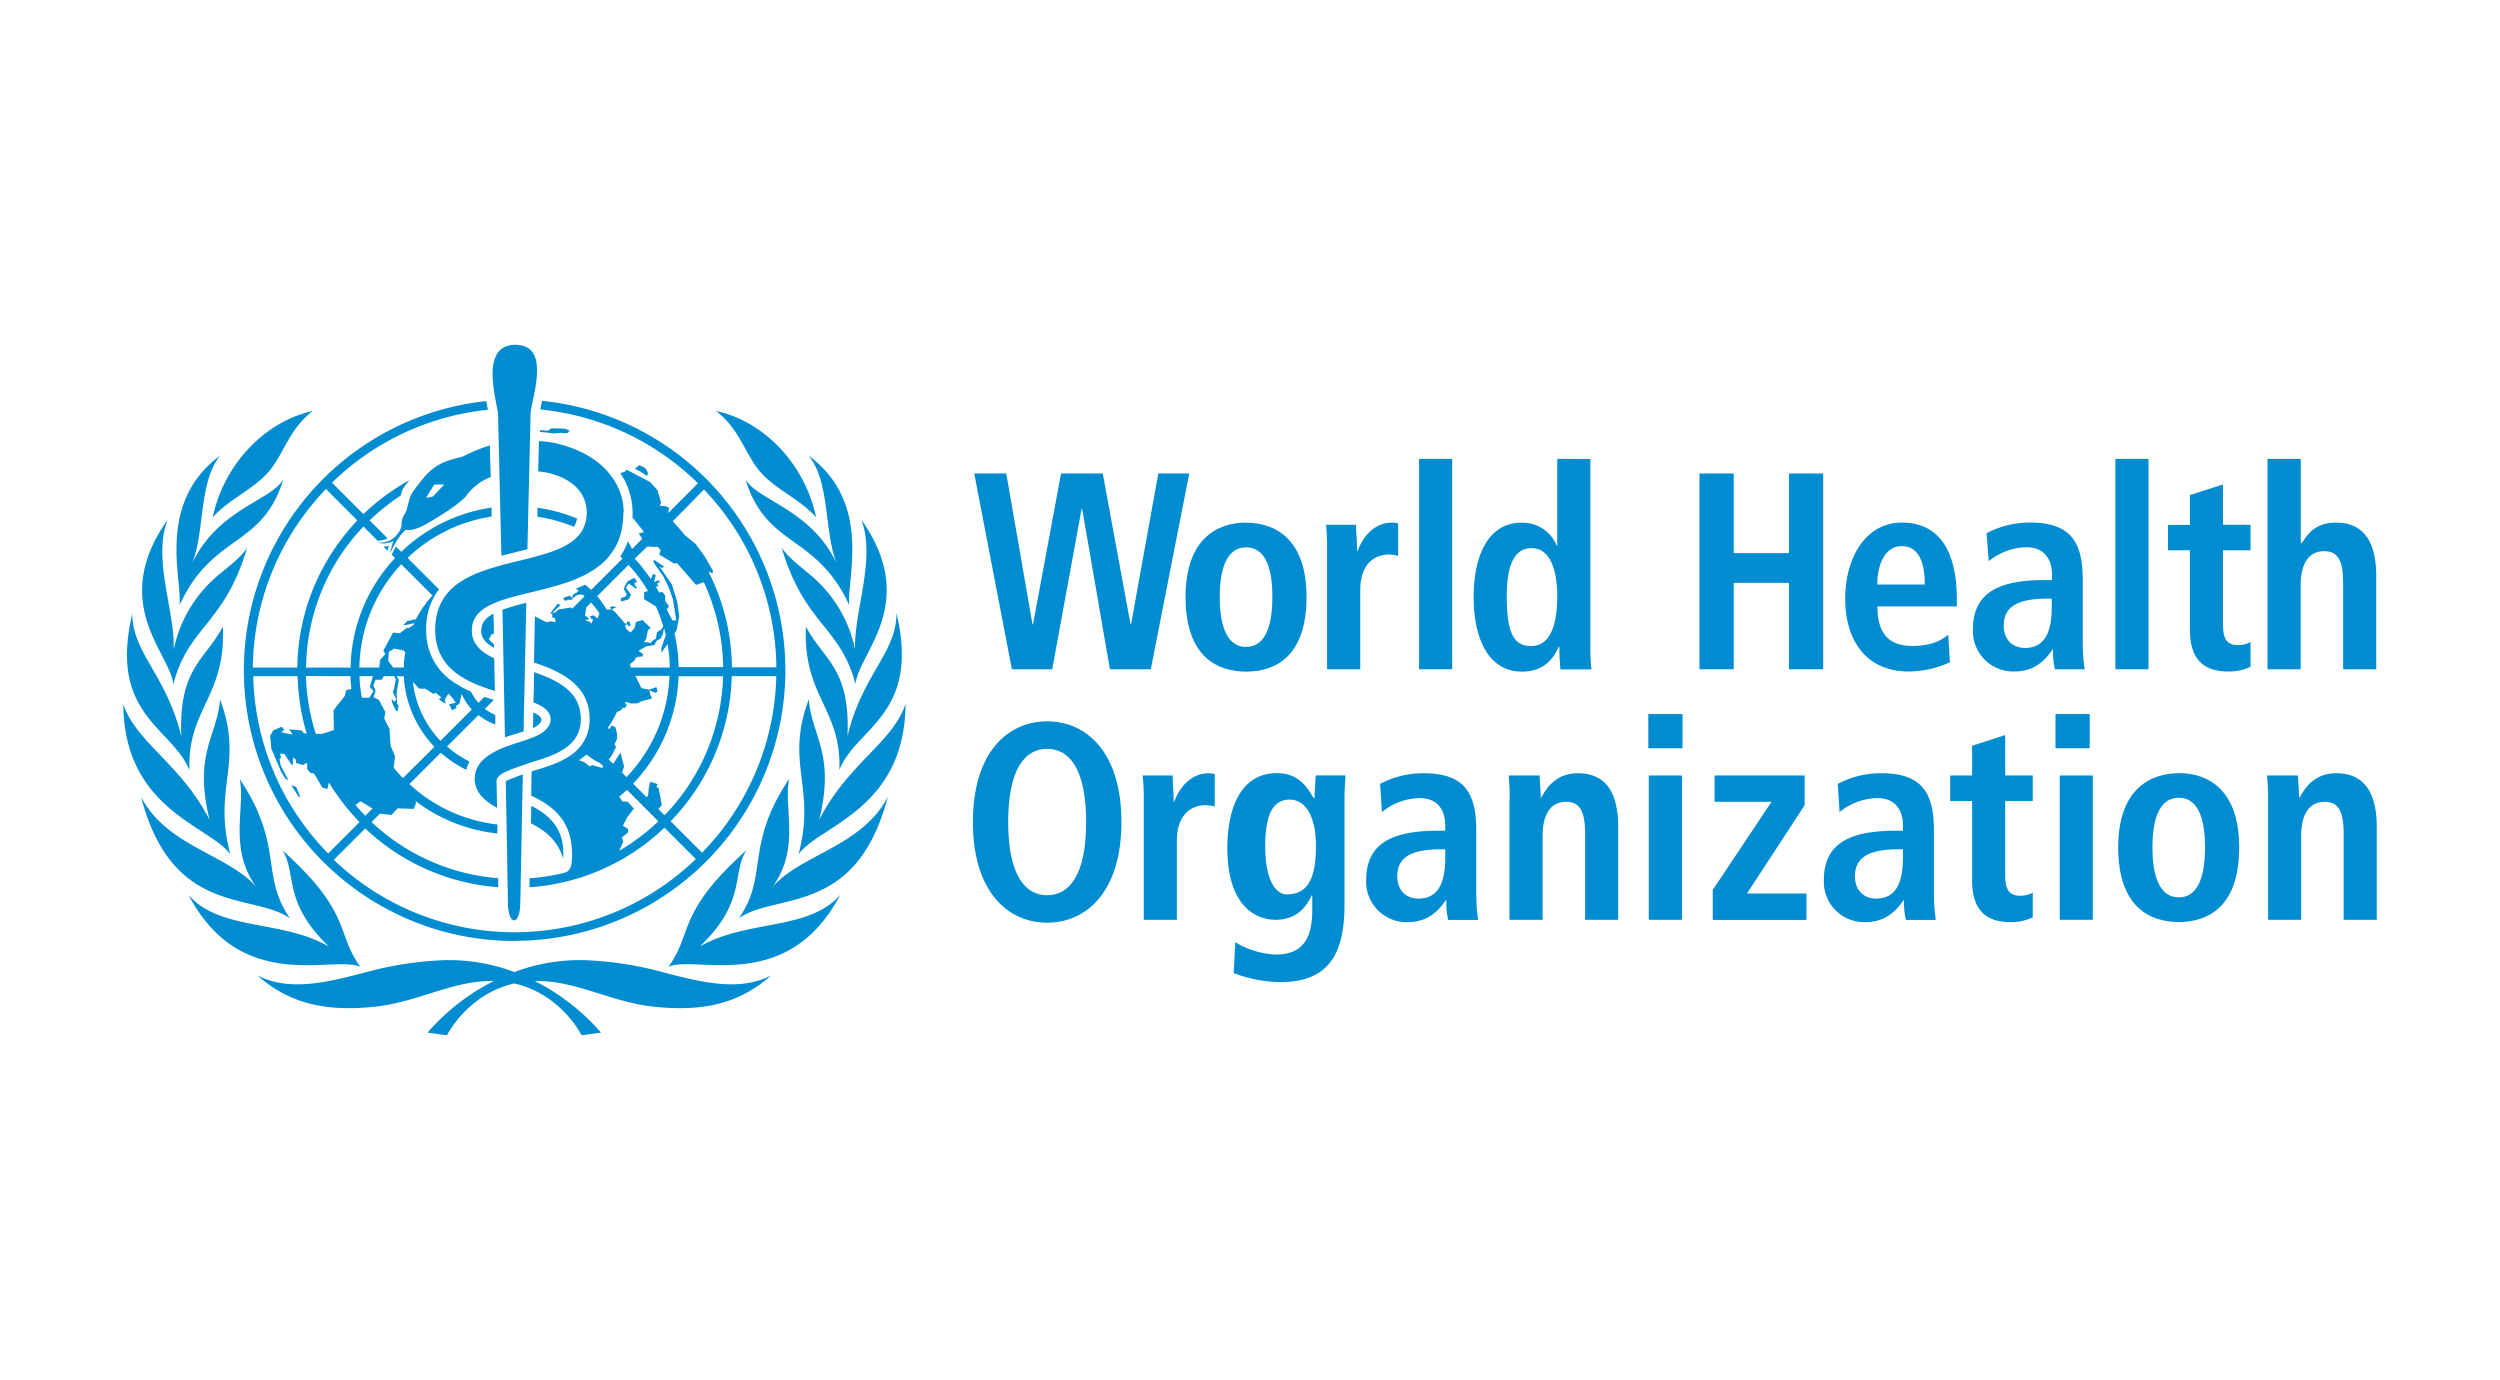 <svg id="Layer_1" data-name="Layer 1" xmlns="http://www.w3.org/2000/svg" viewBox="0 0 557.2 307.6"><defs><style>.cls-1{fill:#008cd0;}</style></defs><path class="cls-1" d="M107.25,140.53c0,1.67,1,2.84,2.86,3.85,0,0,0-.28,0-.74l-1.15-1.16.61-1.11.5-.14c0-1.95-.08-4.11-.09-4.42h-.09c-1.69.93-2.62,2.08-2.62,3.71M66.72,177.79l.12-.45L66,175.4,64.89,175Zm71.68-44.47,0,.77,1.72-.52.53-1L139.5,131l.63-.95,1.61,1.14.29-.23-.32-.23-.36-.69.66-.38-.65-.85-1.5.77-.53.91-.3.82.67,1.11-.25.53Zm6-28-.6-1-1.29-.65-1,.77,1.29.69,1.45,1Zm-29.7,104.37a60.33,60.33,0,0,0,6.12-120.35c0,.11,0,.23-.08.34-.12.59-.23,1.12-.31,1.59a58.23,58.23,0,0,1,35.13,16.44l-6.66,6.66.25-1.17-.87-.39-1.2-.07.26-.77-.81-2.72-1.65-1.82-5.21-2.75-.44.48-1,.28a15.57,15.57,0,0,1,2.76,8.74c0,.4,0,.8,0,1.18l2.58,3.24-1.21.29.79,1.2-2.27,2.27-.91-1.74a15.33,15.33,0,0,1-1.73,3.4c.17.16.35.31.51.47l-7,7c-.43-.41-.87-.79-1.32-1.17-.68.31-1.36.6-2.06.87l.6.46-.36.36-.82.46-.3.82-.51-.51-1.48.49.4.65,1-.27.67.05,0-.36.51-.25.16-.31.92-.26.71,0c.14.13.29.25.42.38l-2.78,2.78-.2-.3-2.91.49-.64.64-.64.08,1.8-1.73-.64-.32-1.69,2.25.5-.05,0,.83.61.23.13.89-1-.2-1.06.19-2.55-1.31-.21,10.29c6,2,12.41,5,12.41,12.63a9.47,9.47,0,0,1-4.33,8.11h0l-.13.09h0l-.2.13c-2.43,1.61-5.56,2.47-8.28,3.32,0,0-.08,5.38-.08,5.38,4.32,2.14,9.56,5.27,9.07,14.2-.05,2.19-.91,2.8-1.64,3h0a45.73,45.73,0,0,1-7.81,1.23c0,.69,0,1.36,0,2a48.22,48.22,0,0,0,30.07-13.28l7,7a58.27,58.27,0,0,1-80.69.17l7-7a48.25,48.25,0,0,0,29.64,13.1c0-.6,0-1.26,0-2a46.38,46.38,0,0,1-28.23-12.53l1.87-1.87,2.57.29,1.36-1.47,3.58.13.53-1.24-.12-.53a36.36,36.36,0,0,0,18.26,7.24c0-.76,0-1.43,0-2a34.51,34.51,0,0,1-19.61-9l7-7a24.92,24.92,0,0,0,5.68,3.82,7.32,7.32,0,0,1,.71-1.85,22.65,22.65,0,0,1-5-3.35l7-7a13,13,0,0,0,3.75,2.09c0-.7,0-1.43,0-2.11a11.71,11.71,0,0,1-2.32-1.37l2-2c-.7-.21-1.4-.43-2.1-.67l-1.32,1.33a10.85,10.85,0,0,1-1.68-2.5,22.62,22.62,0,0,1-3.47-1.86A13.51,13.51,0,0,1,95,140.41a14.27,14.27,0,0,1,2.84-9.06l-7-7a34.62,34.62,0,0,1,18.72-9.22c0-.67,0-1.34,0-2A36.59,36.59,0,0,0,89.43,123l-1.18-1.18c-.27.46-.58,1.07-.94,1.82l.74.75a36.45,36.45,0,0,0-9.91,24.4H68.22A46.36,46.36,0,0,1,81,117.35l3.15,3.15a3.27,3.27,0,0,0,.44,0,4.7,4.7,0,0,0,1.79-.52l-4-4a47.65,47.65,0,0,1,6.9-5.51,13,13,0,0,1,.49-1.46,23.42,23.42,0,0,1,1.51-2A48.75,48.75,0,0,0,81,114.58l-7-7a58.19,58.19,0,0,1,34.75-16.25c0-.24-.08-.43-.08-.43-.09-.46-.19-1-.29-1.5a60.33,60.33,0,0,0,6.3,120.33Zm13-41.68v0l0,0Zm29.2-58.91a58.13,58.13,0,0,1,16.14,39.64h-9.91A48.11,48.11,0,0,0,158,127.61l.09-.18.69.36.16-.52-1.78-3.11-2.1-2.91-2.46-2c-.84-1.06-1.73-2.08-2.66-3.06Zm-12.62,12.71,2.38.1.57.69-.29,1,3.31,2,.65-.08,4.23,4.84,1.73-.6a46.1,46.1,0,0,1,4.31,18.92h-9.92a36.77,36.77,0,0,0-.92-7.54l.45-.61.61-3.11-.46-3.33-1.19-3.84-2.77-4,.67.36.34-.34-2.22-1.51-.15.5,2.22,3.17,1.26,2.6.9,2.58.28,1.73.46,2.92-.83.06s-1-1.78-1.25-2.52l.44-.67-.84-1.21v-1.21l-.61-.76-.75.1c-.27-.51-.55-1-.84-1.49l.53.28.14-.15-.28-.62.64-.36-.29-.37-1,.37.35-1.51-.56-.32-.52,1.2a36.28,36.28,0,0,0-3.6-4.58Zm-2,23.24,1.78-1,1.82-.29.4-.88,1-.61.39-.85L148,140c.15.52.28,1,.4,1.56l-1,2.87,0,1,1.4-1.86a34.44,34.44,0,0,1,.49,5.21h-8.69l-.2-.75,1-.8.2-.49.44-.32,1.17-.12.12-.53Zm-11.9-6.82.89-.21,0-.21-.89-.59.3-1.87,1.06-1.06a21.46,21.46,0,0,1,1.85,2.39l-.37,1.15-1-.69-.74.2.36.68h.37l-.4,1-.29-.4Zm3.8,32.92-2.14-.61-.65.24-1.21-.93-1.14-.41c.57-.4,1.11-.83,1.64-1.27l1.76,1.24,1.35.71.67.67Zm-1.09-38.25,7-7a34,34,0,0,1,4.34,5.83l-.87.24,0,1.56,2.64,1.66a35.56,35.56,0,0,1,1.64,4.43l-.46.68-.95.6-.24,1.45-.65.37-.54.64-.55-.2-1,0,.56-.77.4-2,.65-.41-1.9-1.81-1.41.48-.32,1.33-.89,1-.93-.77-.33-.81.53-.33.29.54.44-.16-.19-.89-.62,0,0,.36-.4.08-2.18-2.54-.74-.57.29-.3.66-.23-.61-.24s-.77.17-.86.17l.43.55-1.1,0A26,26,0,0,0,133.14,132.93Zm3.57,37.33-1-.95.73-.95.92-1.86-.36-.53.61-1.38-.07-1.24-.37-1.29-.86-.31-.32.73-.52-.14a23.18,23.18,0,0,0,2.07-3.62l.9-.39.5-.67.24.28.6-.72-.48-.61.44-.12.81.32,1.53,0,.93-.48,2.42-.64-.46-.81-.15-1,1.3.57.48-.29-.24-1-1.6.6-1.75-.36-1.33-2.73h7.58a34.46,34.46,0,0,1-9.57,22.56l-1-1,.45-1.39-.81-3.06Zm1.34,19.34.94-2-.37-.89L140,185.5v-.73l-1.17-.73,1-1.93,1.45-1.9-1.45-1.57H138.7l-.68-1.09c.59-.49,1.16-1,1.72-1.5l7,7A46.83,46.83,0,0,1,138.05,189.6Zm8.74-9.27.77-.86-.73-3.83-.51-.2.31-.65-1.65-.53-.32,1.38-.17,1.73-.34.32-3-3a36.49,36.49,0,0,0,10.14-23.94h9.92a46.33,46.33,0,0,1-13.05,31Zm2.73,2.74a48.28,48.28,0,0,0,13.63-32.34h9.92a58.17,58.17,0,0,1-16.54,39.34Zm-59.67-9.61c-.72-.75-1.41-1.52-2.06-2.32l.31-2.51-1-2.41-.25-3.76-1.17-2.29.25-1.42L84.46,156l-1.24-.61.5-1.45-.52-1.14.51-1.3h1.36l.48-.8h2.31l.37.69-.44,2.35-.28.41.87,1.89-.57.32-.4-.51-.17.19.4,1.13.68,1.31.31,0,.19-1.18-.33-.43,0-.8-.09-1.64.48-2.91-.47-.79H90a24.68,24.68,0,0,0,6.82,15.72Zm-6.56-19.39-.93,1.47H80.75l-.12-.09a33.25,33.25,0,0,1-.51-4.72h3l-.72,2.4Zm3.26-6.8.19-2,1.17-.68L90,145l.32.38a25.42,25.42,0,0,0-.32,3.4H87.63Zm10.07,7.41.49-.25,1.3,1-.56.46,1.46,1-.09-1,.77-1.29.81.86.84,1.19-1.5.34.68,1.36,1-.56-.13-.43.78-.53.46-2.16a12.85,12.85,0,0,0,2.28,3.48l-7,7a22.73,22.73,0,0,1-6.14-13.16l1.43,1.53,1.35,0Zm-7.18-28.93,7,7a25,25,0,0,0-3.72,5.35l-.49,0-1,.31-.34,0-1,1,1.33-.22,1.19-.3-.21.46-1,.64h-.49l-1.55,1.18L87.6,141l-2.16,4,.44.8-1.18,1.3-.18,1.68H80.1A34.42,34.42,0,0,1,89.44,125.75Zm-9.06,52.88,2.22,1.3.47.31-1.62,1.61c-.75-.78-1.47-1.58-2.18-2.41Zm-2.22-27.9c0,1,.12,1.92.22,2.87l-1.21.27-.25,1.24-2.53,3.21.07,4.42-2.6.86-1.42,0a46.55,46.55,0,0,1-2.21-12.89Zm-9.79,12.82-.58-.11-.56-.61-2.78-.25.87,1.17-2.58-.49.68-.62-.63-.62-1.86.81-.67,1.24.26,2.82L62.65,172l1,1.61.59.22-1.62-3.08-.35-1.56.36-.38-.22-.87,1,.13,1.5,2.27.37.15,0-1.65.6.35.14.9,1.57.42.65-.48.23.16,0,1.21.7.85.84.19,1.84,3.11,1.11.31.35-1.45a48.65,48.65,0,0,0,6.83,8.81l-7,7a58.2,58.2,0,0,1-16.7-39.51h9.91A48.43,48.43,0,0,0,68.37,163.55ZM72.65,109l7,7a48.3,48.3,0,0,0-13.39,32.8H56.35A58.17,58.17,0,0,1,72.65,109Zm13.76,13.76a6.84,6.84,0,0,1,.25-1.08,4.74,4.74,0,0,1-1.21.12Zm34.26,37.58c0-.5-.66-1-1.65-1.46h-.18c0,.41,0,2.41-.06,3.39C120,161.68,120.67,161.1,120.67,160.3Zm5.7-63.77L127,96l-1.13-.47-3-.06-.76.53-1.75-.14,0,.42a29.4,29.4,0,0,1,3,.33l1.44-.13Zm2.24,19a36.15,36.15,0,0,0-8.82-2.4c0,.65,0,1.32,0,2a34.55,34.55,0,0,1,8.13,2.24A5.26,5.26,0,0,0,128.61,115.55Zm37.55-8.72c4.68,15.36,15.75,12,23.15,28.08-.78-5.43,5.39-22.71-9.09-33.38,4.85,5.92,3.41,16.9,6.27,24.08C180.89,113.53,168.8,111.54,166.16,106.83ZM60,105c3.34-4,4.48-9.45,9.72-13.4C59,93.92,49.86,103.55,47.41,115.33,50.83,111.35,56.66,109,60,105Zm119.63,34.63c-.73,15.62,8,18.37,7.44,32,3.71-9.53,18.13-12.23,12.73-35,.1,8.72-7.66,13.79-10.91,27.43C189.53,148.8,183.51,147.1,179.63,139.66Zm22.2,17.27c-2.87,8.6-12.81,13.26-19.24,25.8,3.64-14.8-1.75-18.75-2.32-26.84-5.4,14.38,1.71,19.54-2.29,34.51C182.75,183.92,201.63,180.44,201.83,156.93Zm-11.24-12.08a29.23,29.23,0,0,0-10.48-17.09c-3.59-3-4.54-3.77-5.89-5.65,5.14,17.26,13,17.37,16.47,30.41.49-6.77,14.51-18,1.25-36.71C195.36,124.54,190.21,136.52,190.59,144.85ZM55.08,122.11c-1.35,1.88-2.3,2.69-5.89,5.65a29.23,29.23,0,0,0-10.48,17.09c.38-8.33-4.77-20.31-1.35-29-13.26,18.72.76,29.94,1.26,36.71C42,139.48,49.94,139.37,55.08,122.11Zm-5.41,17.55c-3.88,7.44-9.9,9.14-9.26,24.49-3.25-13.64-11-18.71-10.91-27.43-5.4,22.74,9,25.44,12.73,35C41.69,158,50.4,155.28,49.67,139.66Zm97.64,76.91A77.45,77.45,0,0,0,130.23,214a41.39,41.39,0,0,0-15.58,2.65A41.39,41.39,0,0,0,99.07,214,77.45,77.45,0,0,0,82,216.57c-9.39,2.5-17.52,4.44-24.59.86,6.78,6,14.7,8.17,26.14,6.94,9.53-1,17.21-5.79,26.19-5.73h.35a48.17,48.17,0,0,0-14.8,11.51l4.33.59s4.56-9.17,15-11.55c10.48,2.38,15,11.55,15,11.55l4.33-.59a48.17,48.17,0,0,0-14.8-11.51h.35c9-.06,16.66,4.7,26.19,5.73,11.44,1.23,19.36-.92,26.14-6.94C164.83,221,156.7,219.07,147.31,216.57Zm24.95-19c6.2-8.66,2.3-17.72,3.63-24-10,15-4.5,21.45-11.22,31.1,8.17-5.83,26.26-.31,33.2-27.1C192.3,188.54,178.69,190.38,172.26,197.59ZM155.92,211c10.54-10,7.13-16.4,10.44-21.5-15.62,14-11.83,18.32-17.39,26,5.87-2.8,26.56,6.4,38.33-16.12C180.45,207.51,166.23,204.91,155.92,211Zm-75.59,4.52c-5.56-7.7-1.77-12-17.39-26,3.31,5.1-.1,11.52,10.44,21.5-10.31-6.08-24.53-3.48-31.38-11.6C53.77,221.91,74.46,212.71,80.33,215.51Zm-29-25.11c-4-15,3.11-20.13-2.29-34.51-.57,8.09-6,12-2.32,26.84-6.43-12.54-16.37-17.2-19.24-25.8C27.67,180.44,46.55,183.92,51.32,190.4Zm2.09-16.82c1.33,6.29-2.57,15.35,3.63,24-6.43-7.21-20-9.05-25.61-20,6.94,26.79,25,21.27,33.2,27.1C57.91,195,63.4,188.62,53.41,173.58ZM40,134.91c7.41-16.13,18.47-12.72,23.15-28.08-2.64,4.71-14.72,6.7-20.33,18.78,2.86-7.18,1.43-18.16,6.26-24.08C34.6,112.2,40.77,129.48,40,134.91ZM169.3,105c3.34,4,9.17,6.32,12.59,10.3-2.45-11.78-11.55-21.41-22.31-23.7C164.82,95.58,166,101.05,169.3,105Z"/><path class="cls-1" d="M118.33,183.5c3.11,1.57,6,3.74,7.18,7.87.53-6.83-3.3-9.79-7.1-11.79l-.08,3.92"/><path class="cls-1" d="M139,114.21c0-6.2-4.51-13.08-15.53-15.51a24.23,24.23,0,0,0-3.36-.39c0,.94-.07,3.08-.07,3.08,0,.67-.07,3.15-.09,3.69a15.92,15.92,0,0,1,2.12.29c6.41,1.54,8.7,5.21,8.7,8.84,0,5.89-5,8.11-11.22,9.79l-2,.53c-1.88.47-3.82.92-5.72,1.43l-2,.58C102.9,128.63,97,131.94,97,140.41S103.73,152,110.3,154q-.08-3.63-.14-7.28c-2.9-1.35-5-3.15-5-6.16s1.86-4.72,4.71-6a20,20,0,0,1,2-.79c1.63-.56,3.47-1,5.4-1.5l2.05-.49c9.24-2.24,19.61-5.14,19.61-17.54"/><path class="cls-1" d="M105.78,173.42c0,3.39,2.51,5.24,5,6.63,0-.57-.11-5.82-.11-5.91,0-1,1.07-1.67,1.88-2.06a40.43,40.43,0,0,1,4-1.52c.74-.25,1.37-.5,2.08-.72,5-1.51,10.82-3.43,10.82-9.54s-5-8.61-10.41-10.49c0,1.95-.1,4.79-.14,6.75,2.3.9,3.82,2,3.82,3.74,0,2.19-2.34,3.45-4,4.08-.69.27-1.74.62-2,.71-1.33.42-2.77.9-4.11,1.39a18.54,18.54,0,0,0-2,.88c-2.35,1.21-4.78,3-4.77,6.06"/><path class="cls-1" d="M96.48,110.65l-1.55.34,1.86-3L99,108l-2.48,2.63m12.7-11.37a38.7,38.7,0,0,0-6,2.46c-2.17.72-5.22.84-8.37,4.27a45.59,45.59,0,0,0-2.89,3.73c-.95,1.37-1,3.57-1.69,4.75a4,4,0,0,0-.77,2.69l0,0a4.44,4.44,0,0,1-1.16,2.15,4.38,4.38,0,0,1-4.09,1.55c1.44.72,3.42-.28,3.42-.28a25.75,25.75,0,0,0-.76,2.85c1.61-3.65,3.09-5,3.55-5.35.7.16,2.13.1,4.79-1.43,3-1.73,7.53-4.55,8.81-6.33a11.9,11.9,0,0,1,5.33-4C109.28,103.69,109.23,101.29,109.18,99.28Z"/><path class="cls-1" d="M115.39,173c-.29.1-1,.42-1.52.59s-1.14.43-1.14.61.48,26.3.48,26.87c0,5.41,2.76,5.44,2.76,0,0-.38.55-28.45.55-28.45s-.66.21-1.13.38"/><path class="cls-1" d="M112.54,164.34c.86-.3,1.71-.57,2.51-.81l1.66-.53c0-1.65.51-24.49.59-28.64a53.48,53.48,0,0,0-5.31,1.53c.06,3.11.51,26,.55,28.45"/><path class="cls-1" d="M114.84,76.85c-7.74,0-4.45,11.47-3.84,15.21,0,.17.63,25.9.75,31.81,1.17-.31,2.34-.6,3.47-.88l2.33-.58c.12-5.68.69-30.24.71-30.4.46-4,4.51-15.16-3.42-15.16"/><polyline class="cls-1" points="241.19 113.4 241.07 113.4 234.52 149.16 225.53 149.16 217.14 105.53 224.28 105.53 230.12 139.16 230.24 139.16 236.49 105.53 245.78 105.53 251.97 139.16 252.09 139.16 258.16 105.53 265.06 105.53 256.49 149.16 247.38 149.16 241.19 113.4"/><path class="cls-1" d="M277.75,144.16c4.76,0,5.84-5.75,5.84-11.13S282.51,122,277.75,122s-5.9,5.69-5.9,11.06,1.14,11.13,5.9,11.13m0-27.69c6.25,0,13.45,3.43,13.45,16.56,0,13.5-7.2,16.63-13.45,16.63s-13.51-3.13-13.51-16.63C264.24,119.9,271.5,116.47,277.75,116.47Z"/><path class="cls-1" d="M295.78,122.28a45.8,45.8,0,0,0-.23-5.31h6.67c.06,1.93.24,3.93.24,5.87h.11c.9-2.5,3.22-6.37,7.8-6.37a7.67,7.67,0,0,1,1.25.18v7.25a7.56,7.56,0,0,0-2.08-.31c-3,0-6.37,1.94-6.37,7.94v17.63h-7.39V122.28"/><rect class="cls-1" x="316.28" y="102.28" width="7.38" height="46.88"/><path class="cls-1" d="M341.25,144c4.34,0,5.83-4.94,5.83-11,0-6.25-1.67-10.82-5.72-10.82s-5.53,4.19-5.53,10.63c0,7.44,1.13,11.19,5.42,11.19m13.21-41.69v41.38a43.21,43.21,0,0,0,.24,5.5h-6.9a45,45,0,0,1-.24-5h-.18c-1.19,2.75-3.39,5.5-8.16,5.5-7.62,0-10.77-7.63-10.77-16.57,0-10.5,4-16.62,10.6-16.62a8.22,8.22,0,0,1,7.91,5.12h.12V102.28Z"/><polyline class="cls-1" points="378.78 105.53 386.41 105.53 386.41 123.28 398.73 123.28 398.73 105.53 406.35 105.53 406.35 149.16 398.73 149.16 398.73 129.91 386.41 129.91 386.41 149.16 378.78 149.16 378.78 105.53"/><path class="cls-1" d="M429,130.28c0-5.69-1.79-8.56-5.12-8.56-3.87,0-5.47,4.31-5.47,8.56H429m5.6,17.32a22.11,22.11,0,0,1-9.17,2.06c-9.88,0-14.17-7.44-14.17-16.13,0-9.63,4.82-17.06,12.62-17.06,6.61,0,12.26,4.06,12.26,17.19v1.5H418.44c0,5.5,2.08,8.81,7.79,8.81,4.53,0,6.67-1.44,8-2.5Z"/><path class="cls-1" d="M457.31,133.41h-.66c-6.31,0-10.06,1.37-10.06,6.06,0,2.94,1.85,4.94,4.71,4.94,4.4,0,6-3.44,6-9.19v-1.81m-14.53-14.57a20.6,20.6,0,0,1,9.71-2.37c9.52,0,11.72,4.87,11.72,12.94v14.06a41.39,41.39,0,0,0,.42,5.69H458a17.13,17.13,0,0,1-.41-4.38h-.12c-1.85,2.63-4.17,4.88-8.57,4.88a9,9,0,0,1-9.17-9.44c0-8.75,6.79-10.94,16.13-10.94h1.49v-1.19c0-3.18-1.49-6.12-5.72-6.12a13.74,13.74,0,0,0-8.39,3.12Z"/><rect class="cls-1" x="471.48" y="102.28" width="7.38" height="46.88"/><path class="cls-1" d="M488.09,110.34l7.38-2.37v9h6.13v5.68h-6.13v16.69c0,3.44,1.19,4.44,3.33,4.44a5.65,5.65,0,0,0,2.8-.68v5.5a11,11,0,0,1-4.94,1.06c-5.48,0-8.57-2.63-8.57-9.38V122.65h-4.88V117h4.88v-6.63"/><path class="cls-1" d="M505.41,102.28h7.38v18.81H513c1.31-2,3-4.62,7.62-4.62,7,0,9,5.43,9,11.94v20.75h-7.38V129.84c0-4.93-1.19-7-4.23-7-3.87,0-5.24,3.44-5.24,7.57v18.75h-7.38V102.28"/><path class="cls-1" d="M233.39,199.53c4.83,0,8.69-4.31,8.69-16.32s-3.86-16.31-8.69-16.31-8.69,4.31-8.69,16.31,3.87,16.32,8.69,16.32m0-38.76c8.64,0,16.55,6.75,16.55,22.44s-7.91,22.44-16.55,22.44-16.55-6.75-16.55-22.44S224.76,160.77,233.39,160.77Z"/><path class="cls-1" d="M254.92,178.15a45.68,45.68,0,0,0-.24-5.31h6.67c.06,1.94.23,3.94.23,5.87h.12c.9-2.5,3.22-6.37,7.8-6.37a7.83,7.83,0,0,1,1.25.18v7.26a7.2,7.2,0,0,0-2.08-.32c-3,0-6.37,1.94-6.37,7.94V205h-7.38V178.15"/><path class="cls-1" d="M286.81,199.34c4.65,0,6.49-3.5,6.49-10.81,0-6.75-2.44-10.38-5.95-10.32-3.87.07-5.36,3.81-5.36,10.38,0,7.56,2.32,10.75,4.82,10.75M275.33,210a18.83,18.83,0,0,0,9.05,2.75c7,0,8.1-5.06,8.1-10.13v-3.06h-.12c-1.19,2.5-3.27,5.44-8.1,5.44-4.29,0-10.71-3-10.71-16,0-8.87,3-16.68,11.07-16.68,4.47,0,6.55,2.68,8.1,5.5H293c0-1.69.17-3.31.24-5h6.66c-.12,1.69-.24,3.37-.24,5.06v23.75c0,10.07-2.91,17.25-14.17,17.25a29.74,29.74,0,0,1-10.53-2Z"/><path class="cls-1" d="M322.13,189.28h-.65c-6.31,0-10.06,1.37-10.06,6.06,0,2.94,1.84,4.94,4.7,4.94,4.41,0,6-3.44,6-9.19v-1.81m-14.52-14.57a20.55,20.55,0,0,1,9.7-2.37c9.53,0,11.73,4.87,11.73,12.94v14.06a41.39,41.39,0,0,0,.42,5.69h-6.67a16.63,16.63,0,0,1-.42-4.38h-.12c-1.84,2.63-4.17,4.88-8.57,4.88a9,9,0,0,1-9.17-9.44c0-8.75,6.79-10.94,16.14-10.94h1.48V184c0-3.18-1.48-6.12-5.71-6.12A13.72,13.72,0,0,0,308,181Z"/><path class="cls-1" d="M336.48,178.15a45.68,45.68,0,0,0-.24-5.31h6.91c.06,1.62.24,3.31.24,4.94h.12c1.07-1.94,3.15-5.44,8.15-5.44,7,0,9,5.44,9,11.93V205h-7.38V185.71c0-4.93-1.19-7-4.23-7-3.87,0-5.23,3.44-5.23,7.57V205h-7.39V178.15"/><path class="cls-1" d="M367.48,172.84h7.39V205h-7.39Zm-.11-13.69H375v7.62h-7.62Z"/><polyline class="cls-1" points="381.74 198.34 394.83 178.71 382.15 178.71 382.15 172.84 402.22 172.84 402.22 179.46 389.36 199.15 402.63 199.15 402.63 205.03 381.74 205.03 381.74 198.34"/><path class="cls-1" d="M424.15,189.28h-.66c-6.31,0-10.06,1.37-10.06,6.06,0,2.94,1.85,4.94,4.7,4.94,4.41,0,6-3.44,6-9.19v-1.81m-14.53-14.57a20.56,20.56,0,0,1,9.71-2.37c9.52,0,11.72,4.87,11.72,12.94v14.06a41.39,41.39,0,0,0,.42,5.69h-6.66a16.63,16.63,0,0,1-.42-4.38h-.12c-1.85,2.63-4.17,4.88-8.57,4.88a9,9,0,0,1-9.17-9.44c0-8.75,6.78-10.94,16.13-10.94h1.49V184c0-3.18-1.49-6.12-5.72-6.12A13.74,13.74,0,0,0,410,181Z"/><path class="cls-1" d="M439.54,166.21l7.38-2.38v9h6.14v5.69h-6.14v16.69c0,3.43,1.2,4.43,3.34,4.43a5.65,5.65,0,0,0,2.8-.68v5.5a11,11,0,0,1-4.94,1.06c-5.48,0-8.58-2.63-8.58-9.38V178.53h-4.88v-5.69h4.88v-6.63"/><path class="cls-1" d="M459.07,172.84h7.38V205h-7.38Zm-.94-13.69h7.62v7.62h-7.62Z"/><path class="cls-1" d="M485.62,200c4.76,0,5.84-5.75,5.84-11.13s-1.08-11.06-5.84-11.06-5.89,5.68-5.89,11.06S480.86,200,485.62,200m0-27.69c6.25,0,13.45,3.43,13.45,16.56,0,13.5-7.2,16.63-13.45,16.63s-13.51-3.13-13.51-16.63C472.11,175.77,479.37,172.34,485.62,172.34Z"/><path class="cls-1" d="M505.51,178.15a48,48,0,0,0-.24-5.31h6.9c.06,1.62.24,3.31.24,4.94h.12c1.07-1.94,3.15-5.44,8.15-5.44,7,0,9.05,5.44,9.05,11.93V205h-7.38V185.71c0-4.93-1.19-7-4.23-7-3.86,0-5.23,3.44-5.23,7.57V205h-7.38V178.15"/></svg>